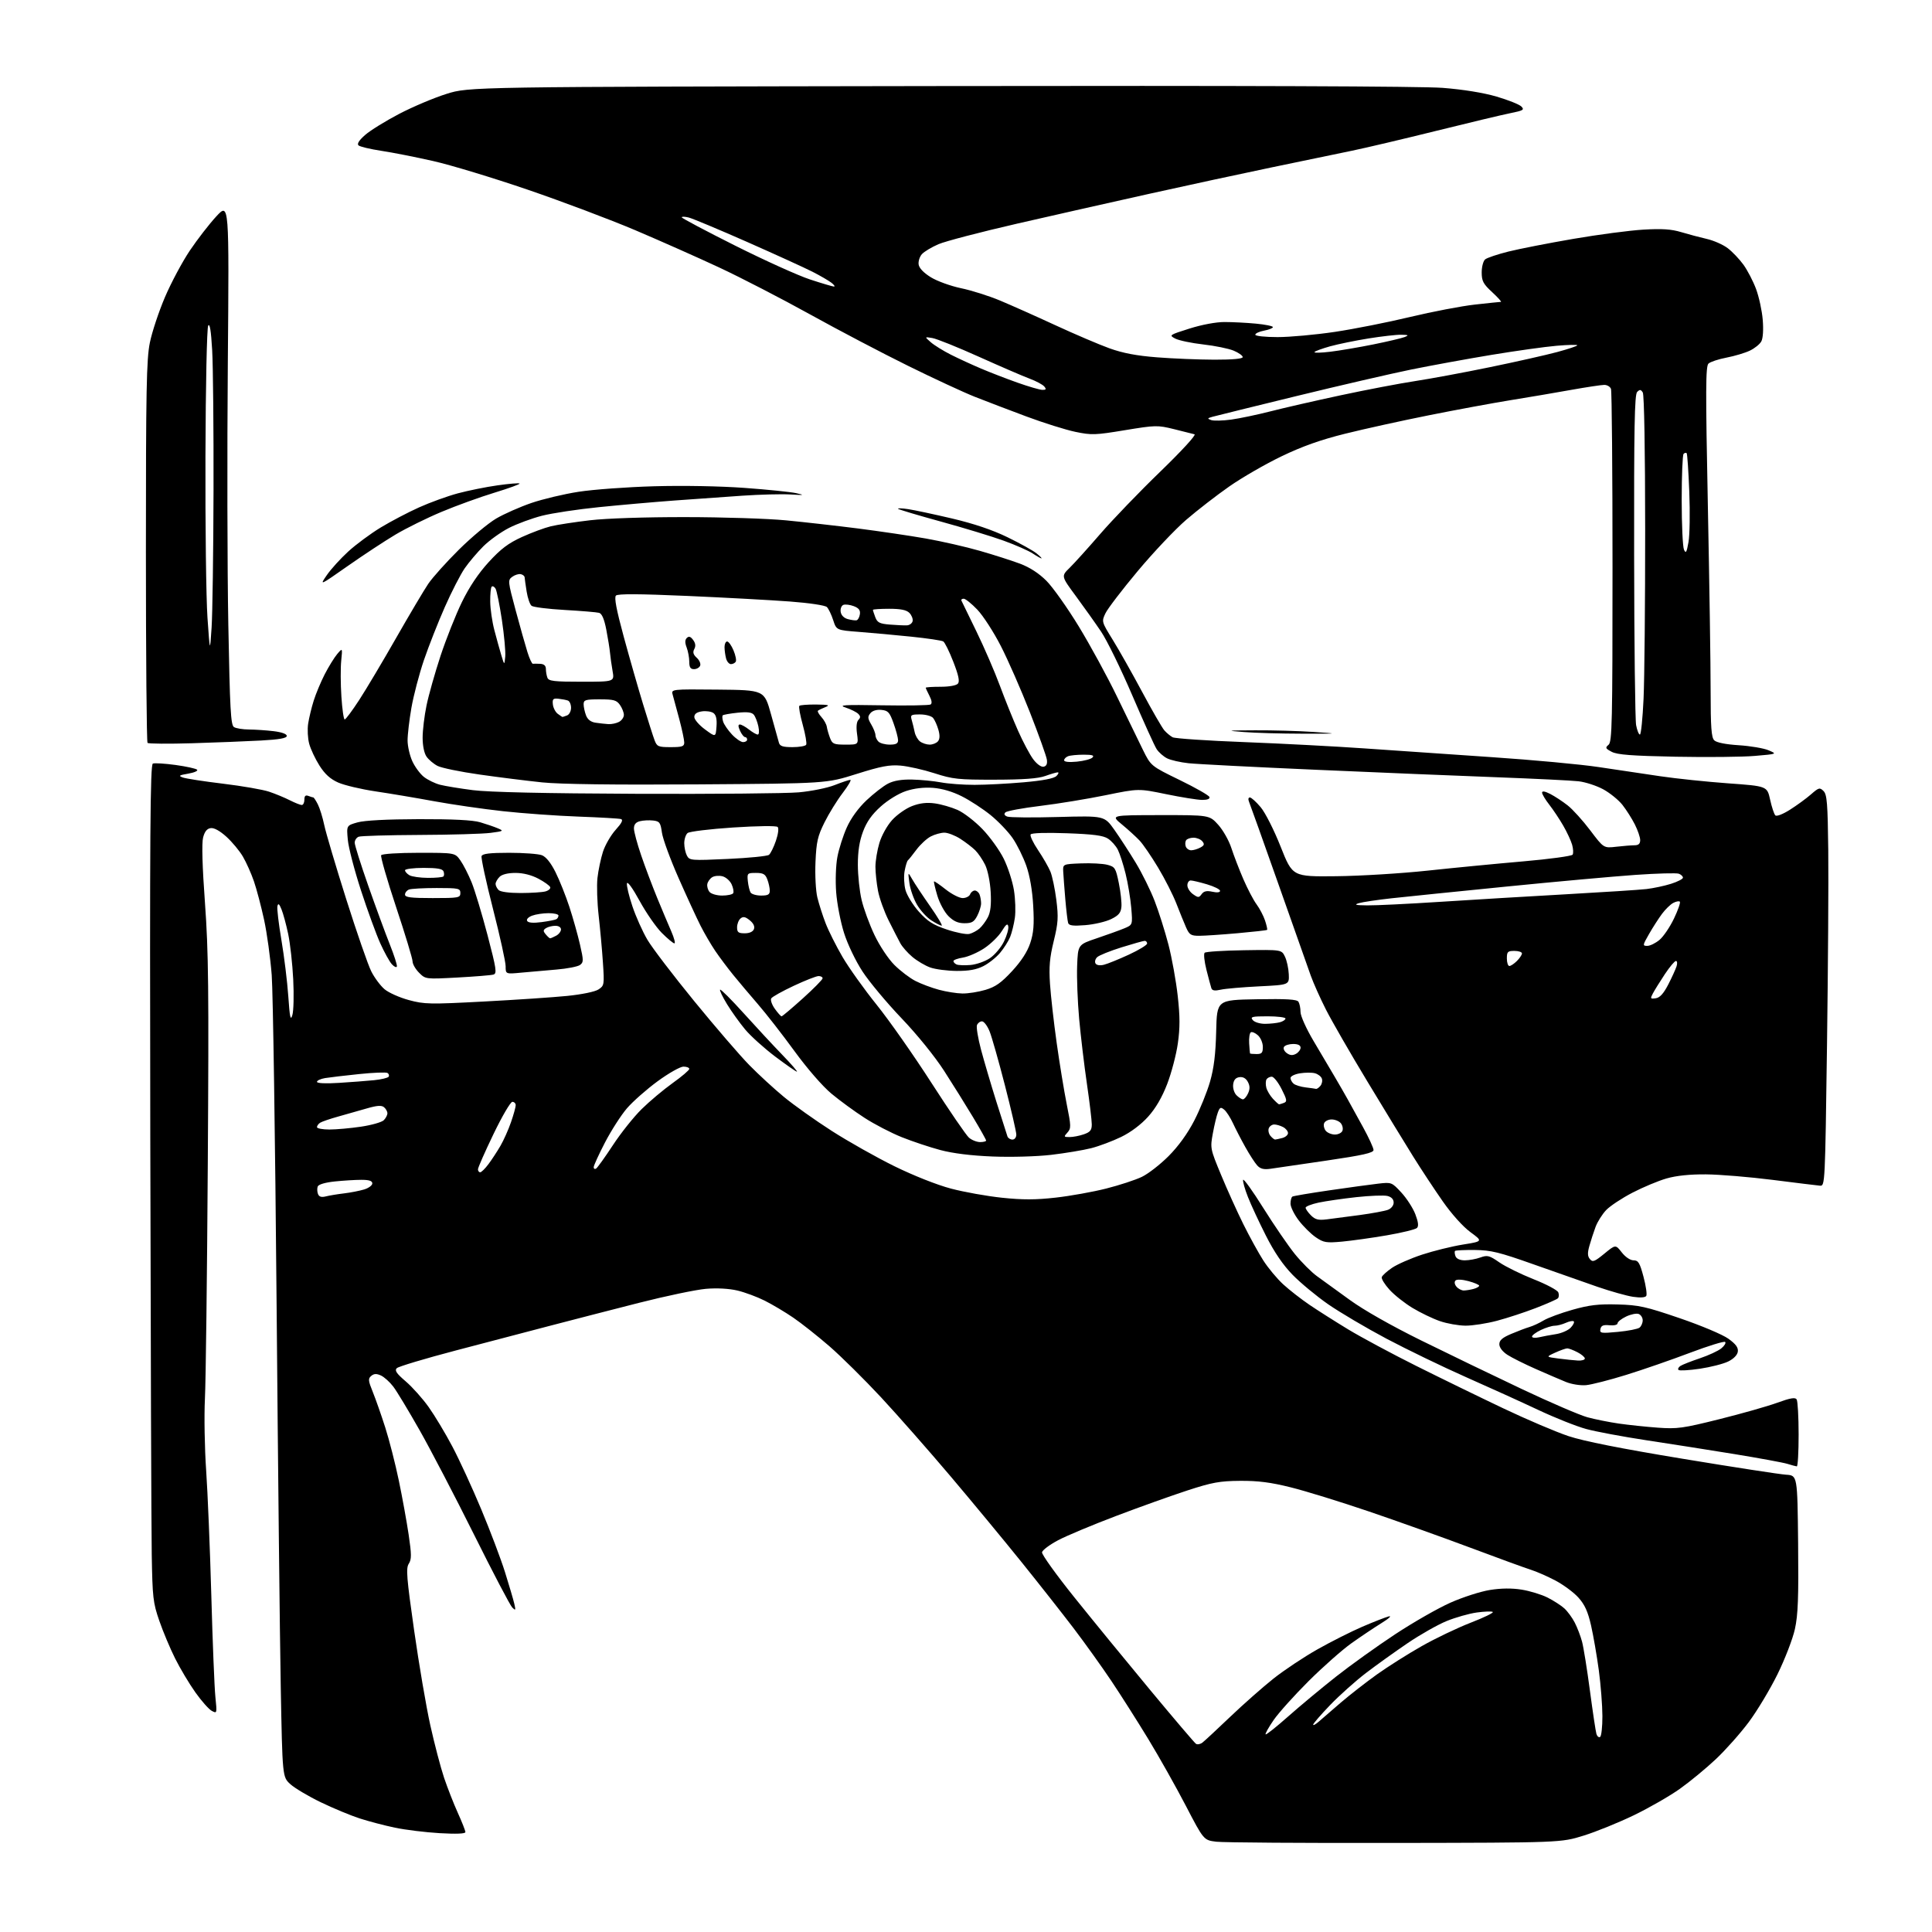 <?xml version="1.0" encoding="UTF-8" standalone="no"?>
<svg 
  version="1.1" 
  xmlns="http://www.w3.org/2000/svg" 
  xmlns:xlink="http://www.w3.org/1999/xlink" 
  xmlns:svg="http://www.w3.org/2000/svg"
  xmlns:rdf="http://www.w3.org/1999/02/22-rdf-syntax-ns#"
  xmlns:cc="http://creativecommons.org/ns#"
  xmlns:dc="http://purl.org/dc/elements/1.1/"
  viewBox="0 0 768 768"
  width="768"
  height="768"
>
<style>svg {background-color: white; }</style>"
<path stroke="none" fill="black" fill-rule="evenodd" d="M554.50,732.60C518.20,732.67 486.25,732.45 483.50,732.11C478.50,731.50 478.50,731.50 471.40,717.85C467.50,710.35 460.79,698.42 456.49,691.35C452.19,684.28 445.58,673.88 441.80,668.23C438.02,662.59 431.25,653.14 426.76,647.23C422.26,641.33 412.97,629.52 406.11,621.00C399.25,612.48 386.58,597.16 377.96,586.97C369.34,576.79 356.87,562.61 350.24,555.47C343.60,548.34 334.35,539.18 329.66,535.12C324.98,531.07 318.52,525.96 315.32,523.78C312.12,521.59 307.02,518.56 304.00,517.04C300.98,515.52 296.07,513.70 293.11,513.00C289.76,512.22 285.01,511.96 280.61,512.33C276.70,512.67 264.73,515.17 254.00,517.90C243.28,520.63 227.53,524.69 219.00,526.92C210.47,529.15 193.47,533.61 181.21,536.83C168.95,540.05 158.38,543.22 157.73,543.87C156.80,544.80 157.61,545.98 161.28,549.12C163.89,551.35 168.00,555.95 170.41,559.34C172.82,562.73 177.05,569.77 179.81,575.00C182.58,580.23 187.76,591.48 191.31,600.00C194.87,608.52 199.13,619.77 200.76,625.00C202.40,630.23 204.06,635.85 204.44,637.50C205.06,640.17 204.97,640.34 203.62,639.00C202.79,638.17 195.96,625.16 188.46,610.08C180.95,595.00 171.22,576.33 166.83,568.58C162.44,560.84 157.72,553.01 156.32,551.18C154.93,549.36 152.73,547.38 151.43,546.78C149.67,545.98 148.68,546.02 147.58,546.94C146.28,548.01 146.35,548.80 148.19,553.33C149.34,556.17 151.58,562.55 153.16,567.50C154.74,572.45 157.16,581.90 158.53,588.50C159.91,595.10 161.66,604.77 162.44,610.00C163.62,617.99 163.63,619.83 162.50,621.60C161.33,623.41 161.63,627.13 164.62,648.10C166.53,661.52 169.43,678.53 171.07,685.89C172.71,693.26 175.16,702.61 176.52,706.67C177.89,710.73 180.35,717.03 182.00,720.66C183.65,724.30 185.00,727.73 185.00,728.29C185.00,728.95 181.39,729.09 174.75,728.71C169.11,728.38 161.12,727.40 157.00,726.53C152.88,725.67 146.57,724.02 143.00,722.86C139.43,721.71 132.45,718.81 127.50,716.42C122.55,714.02 117.10,710.78 115.39,709.21C112.27,706.36 112.27,706.36 111.60,670.43C111.23,650.67 110.49,581.72 109.94,517.20C109.39,452.69 108.52,394.36 108.01,387.59C107.49,380.82 106.13,370.93 104.98,365.63C103.83,360.33 102.01,353.44 100.94,350.33C99.87,347.21 97.89,342.79 96.55,340.50C95.21,338.21 92.25,334.66 89.99,332.61C87.38,330.25 85.08,328.99 83.74,329.19C82.27,329.40 81.34,330.56 80.73,332.96C80.16,335.17 80.42,344.50 81.48,358.96C82.88,378.16 83.05,393.52 82.60,462.50C82.32,507.05 81.81,549.12 81.46,556.00C81.12,562.88 81.34,575.70 81.95,584.50C82.56,593.30 83.48,615.67 84.00,634.20C84.51,652.74 85.24,670.90 85.62,674.57C86.29,681.12 86.27,681.21 84.19,680.10C83.03,679.48 80.09,676.17 77.66,672.74C75.22,669.31 71.61,663.25 69.62,659.28C67.63,655.31 64.80,648.56 63.32,644.28C60.84,637.11 60.61,635.04 60.32,618.00C60.15,607.83 59.89,533.02 59.74,451.77C59.52,330.86 59.70,303.94 60.77,303.53C61.49,303.26 65.55,303.51 69.79,304.09C74.03,304.67 77.88,305.52 78.35,305.97C78.81,306.42 77.24,307.12 74.85,307.53C71.19,308.15 70.84,308.39 72.65,309.06C73.83,309.50 81.03,310.61 88.65,311.53C96.27,312.45 104.53,313.88 107.00,314.72C109.47,315.55 113.17,317.08 115.21,318.12C117.25,319.15 119.39,320.00 119.96,320.00C120.53,320.00 121.00,319.05 121.00,317.89C121.00,316.38 121.45,315.96 122.58,316.39C123.45,316.73 124.34,317.00 124.56,317.00C124.77,317.00 125.58,318.24 126.35,319.75C127.12,321.26 128.27,324.98 128.90,328.00C129.53,331.02 133.47,344.30 137.65,357.50C141.83,370.70 146.30,383.58 147.58,386.12C148.85,388.66 151.24,391.86 152.87,393.24C154.50,394.61 158.84,396.55 162.51,397.54C168.71,399.22 170.86,399.26 192.35,398.12C205.08,397.45 220.00,396.45 225.50,395.89C231.26,395.31 236.51,394.23 237.89,393.33C240.20,391.82 240.26,391.48 239.67,382.64C239.34,377.61 238.57,369.23 237.98,364.00C237.38,358.77 237.17,352.02 237.50,349.00C237.84,345.98 238.82,341.30 239.68,338.61C240.54,335.93 242.82,331.99 244.73,329.87C247.16,327.19 247.80,325.89 246.86,325.59C246.11,325.36 238.49,324.92 229.93,324.61C221.36,324.30 207.86,323.33 199.93,322.46C191.99,321.59 179.65,319.80 172.50,318.49C165.35,317.17 154.86,315.41 149.18,314.57C143.50,313.72 136.88,312.15 134.45,311.08C131.31,309.69 129.16,307.75 126.99,304.33C125.32,301.69 123.48,297.79 122.91,295.65C122.33,293.52 122.15,289.91 122.50,287.64C122.85,285.36 123.84,281.25 124.71,278.50C125.57,275.75 127.55,271.02 129.10,268.00C130.66,264.98 132.88,261.38 134.04,260.00C136.16,257.50 136.16,257.50 135.64,262.65C135.35,265.49 135.38,271.90 135.71,276.90C136.03,281.91 136.62,286.00 137.02,286.00C137.42,286.00 140.02,282.51 142.79,278.25C145.56,273.99 152.18,262.88 157.49,253.56C162.81,244.25 168.55,234.58 170.25,232.06C171.95,229.55 177.43,223.45 182.42,218.50C187.42,213.55 194.08,207.99 197.24,206.13C200.40,204.28 206.70,201.50 211.24,199.94C215.78,198.39 224.22,196.38 230.00,195.49C235.78,194.59 249.28,193.60 260.00,193.30C271.44,192.97 286.32,193.24 296.00,193.95C305.07,194.61 314.30,195.55 316.50,196.04C320.01,196.82 319.72,196.89 314.20,196.56C310.74,196.35 302.19,196.57 295.20,197.04C288.22,197.52 275.98,198.39 268.00,198.97C260.02,199.56 246.58,200.74 238.12,201.60C229.66,202.45 219.47,203.99 215.47,205.01C211.48,206.03 205.58,208.20 202.36,209.84C199.14,211.48 194.54,214.78 192.14,217.16C189.74,219.55 186.40,223.49 184.72,225.92C183.04,228.36 179.48,235.28 176.82,241.32C174.15,247.35 170.42,256.84 168.52,262.39C166.63,267.95 164.39,276.50 163.54,281.38C162.69,286.27 162.01,292.12 162.02,294.38C162.03,296.65 162.88,300.34 163.90,302.58C164.92,304.82 166.99,307.63 168.50,308.83C170.02,310.02 172.89,311.42 174.88,311.94C176.87,312.46 182.78,313.43 188.00,314.10C194.24,314.90 216.55,315.40 253.00,315.55C283.52,315.67 312.55,315.41 317.50,314.97C322.45,314.53 328.88,313.23 331.79,312.08C334.70,310.94 337.50,310.00 338.02,310.00C338.54,310.00 337.16,312.36 334.96,315.25C332.75,318.14 329.51,323.38 327.76,326.90C325.03,332.39 324.52,334.62 324.17,342.65C323.94,347.84 324.27,354.11 324.91,356.75C325.55,359.36 327.02,363.98 328.19,367.00C329.35,370.02 332.38,376.05 334.90,380.38C337.43,384.71 343.53,393.26 348.46,399.38C353.39,405.50 363.22,419.50 370.29,430.50C377.37,441.50 384.07,451.29 385.19,452.25C386.31,453.21 388.30,454.00 389.61,454.00C390.92,454.00 392.00,453.72 392.00,453.39C392.00,453.05 389.67,448.89 386.82,444.14C383.97,439.39 378.79,431.09 375.31,425.69C371.60,419.94 364.59,411.28 358.34,404.74C352.48,398.61 345.51,390.25 342.85,386.17C340.10,381.95 336.93,375.35 335.51,370.84C334.13,366.48 332.73,359.22 332.39,354.71C332.04,350.08 332.25,343.95 332.87,340.67C333.47,337.46 335.15,332.18 336.61,328.94C338.26,325.25 341.18,321.23 344.43,318.15C347.28,315.46 351.14,312.46 353.00,311.50C355.28,310.32 358.41,309.79 362.61,309.89C366.03,309.96 371.18,310.47 374.05,311.01C376.92,311.55 382.92,312.00 387.39,311.99C391.85,311.99 400.67,311.53 406.99,310.97C414.64,310.29 418.97,309.46 419.95,308.47C420.77,307.66 420.99,307.01 420.46,307.02C419.93,307.02 417.70,307.68 415.50,308.47C412.66,309.49 406.85,309.92 395.50,309.94C380.98,309.97 378.76,309.74 371.50,307.39C367.10,305.97 361.02,304.60 358.00,304.34C353.55,303.96 350.21,304.60 340.50,307.66C328.50,311.45 328.50,311.45 277.50,311.80C244.07,312.03 222.71,311.75 215.50,311.01C209.45,310.38 198.25,308.98 190.62,307.89C182.99,306.81 175.48,305.26 173.93,304.46C172.39,303.67 170.42,302.01 169.56,300.78C168.62,299.44 168.00,296.44 168.00,293.24C168.00,290.31 168.70,284.54 169.55,280.42C170.40,276.30 172.91,267.43 175.12,260.71C177.34,254.00 181.16,244.38 183.61,239.35C186.58,233.27 190.16,227.93 194.29,223.42C199.10,218.17 202.07,215.93 207.50,213.46C211.35,211.71 216.53,209.79 219.00,209.20C221.47,208.60 228.45,207.53 234.50,206.82C241.03,206.05 256.47,205.54 272.50,205.56C287.35,205.57 305.35,206.15 312.50,206.85C319.65,207.54 332.48,208.99 341.00,210.07C349.52,211.16 361.68,212.95 368.00,214.06C374.32,215.18 384.01,217.38 389.51,218.97C395.02,220.55 402.20,222.85 405.46,224.07C409.35,225.53 412.96,227.87 415.98,230.89C418.51,233.43 424.29,241.57 428.82,249.00C433.35,256.43 440.22,269.02 444.07,277.00C447.93,284.98 452.53,294.43 454.29,298.00C457.50,304.50 457.50,304.50 468.94,310.07C475.23,313.13 480.55,316.16 480.77,316.82C481.02,317.57 479.97,317.99 477.83,317.98C476.00,317.96 469.57,316.93 463.54,315.69C452.58,313.43 452.58,313.43 439.49,316.11C432.30,317.58 420.62,319.50 413.54,320.36C406.46,321.22 400.22,322.38 399.67,322.93C399.00,323.60 399.25,324.16 400.42,324.61C401.38,324.98 410.46,325.05 420.59,324.77C439.01,324.27 439.01,324.27 442.99,329.88C445.18,332.97 449.01,338.88 451.50,343.00C454.00,347.12 457.37,353.95 459.00,358.18C460.63,362.40 463.09,370.18 464.47,375.47C465.84,380.75 467.50,389.93 468.16,395.86C469.08,404.08 469.09,408.58 468.21,414.77C467.58,419.24 465.67,426.50 463.98,430.90C461.92,436.24 459.39,440.58 456.38,443.92C453.59,447.02 449.51,450.09 445.68,451.95C442.28,453.60 436.92,455.62 433.77,456.42C430.61,457.22 423.45,458.41 417.85,459.07C412.09,459.74 401.99,460.02 394.58,459.73C386.06,459.39 378.81,458.49 373.80,457.16C369.57,456.03 362.67,453.73 358.48,452.05C354.28,450.38 347.62,446.92 343.68,444.37C339.73,441.82 333.80,437.49 330.50,434.74C326.99,431.82 320.88,424.79 315.79,417.80C311.00,411.23 304.47,402.85 301.28,399.18C298.10,395.51 293.67,390.25 291.43,387.50C289.20,384.75 286.00,380.48 284.32,378.00C282.64,375.52 280.01,371.02 278.48,368.00C276.95,364.98 273.01,356.43 269.73,349.00C266.45,341.57 263.48,333.48 263.13,331.00C262.57,326.97 262.20,326.47 259.63,326.17C258.05,325.99 255.69,326.11 254.38,326.44C252.74,326.85 252.00,327.75 252.00,329.33C252.00,330.59 253.30,335.42 254.89,340.06C256.47,344.70 259.35,352.32 261.27,357.00C263.20,361.68 265.71,367.64 266.85,370.25C267.99,372.86 268.55,375.00 268.08,375.00C267.62,375.00 265.37,373.14 263.09,370.86C260.81,368.58 256.83,362.84 254.25,358.11C251.51,353.10 249.41,350.19 249.22,351.16C249.04,352.07 250.01,356.16 251.39,360.25C252.76,364.35 255.45,370.35 257.37,373.60C259.29,376.84 267.67,387.82 275.99,398.00C284.31,408.18 294.13,419.58 297.81,423.34C301.49,427.10 307.71,432.82 311.63,436.05C315.54,439.28 324.09,445.36 330.63,449.55C337.16,453.74 348.35,460.05 355.50,463.57C363.14,467.32 372.42,471.00 378.00,472.48C383.22,473.86 392.37,475.50 398.33,476.12C406.52,476.98 411.71,476.97 419.66,476.07C425.44,475.42 434.47,473.80 439.72,472.47C444.98,471.14 451.35,469.05 453.89,467.83C456.42,466.62 461.22,462.89 464.54,459.56C468.42,455.67 472.07,450.62 474.73,445.47C477.00,441.06 479.83,434.08 481.01,429.97C482.56,424.56 483.23,419.05 483.45,410.00C483.75,397.50 483.75,397.50 499.55,397.22C511.52,397.01 515.55,397.26 516.16,398.22C516.60,398.93 516.98,400.77 516.98,402.31C516.99,403.89 519.27,408.94 522.16,413.81C525.00,418.59 528.77,424.98 530.55,428.00C532.33,431.02 534.66,435.07 535.73,437.00C536.80,438.93 539.55,443.91 541.84,448.09C544.13,452.26 546.00,456.33 546.00,457.14C546.00,458.28 541.81,459.22 527.25,461.36C516.94,462.88 506.90,464.34 504.95,464.62C502.34,464.98 500.97,464.62 499.75,463.27C498.83,462.26 496.71,458.98 495.03,455.97C493.34,452.96 491.14,448.69 490.12,446.49C489.10,444.28 487.55,441.87 486.66,441.13C485.27,439.98 484.92,440.12 484.14,442.15C483.64,443.44 482.73,447.20 482.13,450.50C481.04,456.41 481.09,456.67 485.38,467.00C487.77,472.78 491.75,481.59 494.23,486.59C496.71,491.59 500.30,498.12 502.21,501.09C504.12,504.07 507.67,508.32 510.10,510.55C512.53,512.78 517.23,516.44 520.54,518.69C523.85,520.94 530.78,525.33 535.93,528.46C541.09,531.58 553.22,538.10 562.90,542.93C572.58,547.77 588.15,555.36 597.50,559.80C606.85,564.25 618.55,569.23 623.50,570.88C629.57,572.90 644.39,575.84 669.00,579.90C689.08,583.22 707.52,586.06 710.00,586.22C714.50,586.50 714.50,586.50 714.78,613.50C715.00,635.10 714.75,641.92 713.50,647.59C712.64,651.50 709.51,659.60 706.56,665.59C703.60,671.59 698.47,680.13 695.16,684.56C691.86,688.99 685.98,695.61 682.11,699.26C678.24,702.91 671.79,708.23 667.78,711.08C663.78,713.93 655.55,718.65 649.50,721.58C643.45,724.50 634.45,728.16 629.50,729.69C620.50,732.49 620.50,732.49 554.50,732.60zM477.97,692.72C478.81,692.08 483.77,687.48 489.00,682.48C494.23,677.49 501.98,670.64 506.23,667.27C510.48,663.90 518.36,658.66 523.73,655.63C529.10,652.60 537.10,648.57 541.50,646.67C545.90,644.77 550.62,642.93 552.00,642.56C553.41,642.19 552.18,643.34 549.17,645.20C546.24,647.02 540.84,650.64 537.17,653.25C533.50,655.87 525.87,662.62 520.21,668.25C514.55,673.89 508.28,680.86 506.29,683.75C504.30,686.64 502.86,689.20 503.10,689.44C503.35,689.68 507.36,686.49 512.02,682.36C516.68,678.23 525.23,671.12 531.00,666.56C536.77,662.00 547.39,654.40 554.58,649.66C561.78,644.91 571.68,639.25 576.59,637.08C581.49,634.90 588.55,632.63 592.26,632.04C596.76,631.32 600.98,631.28 604.91,631.91C608.15,632.43 612.76,633.84 615.15,635.04C617.54,636.24 620.56,638.19 621.85,639.36C623.14,640.54 625.00,643.08 625.99,645.01C626.98,646.93 628.29,650.34 628.89,652.59C629.49,654.83 630.90,663.60 632.02,672.08C633.15,680.56 634.31,688.29 634.60,689.26C634.90,690.24 635.56,690.77 636.07,690.46C636.58,690.14 636.99,686.42 636.98,682.19C636.97,677.96 636.33,669.77 635.56,664.00C634.78,658.23 633.39,650.19 632.47,646.14C631.20,640.59 629.96,637.85 627.41,635.03C625.56,632.98 621.44,629.94 618.27,628.27C615.10,626.60 610.70,624.68 608.50,623.99C606.30,623.30 595.50,619.37 584.50,615.24C573.50,611.12 555.35,604.63 544.17,600.83C532.99,597.03 519.04,592.72 513.17,591.26C505.15,589.25 500.14,588.61 493.00,588.66C484.85,588.72 481.87,589.26 472.00,592.48C465.68,594.54 452.90,599.11 443.61,602.64C434.32,606.16 423.97,610.49 420.61,612.27C417.25,614.05 414.38,616.20 414.22,617.05C414.06,617.90 419.87,626.00 427.14,635.05C434.40,644.10 448.01,660.73 457.37,672.00C466.73,683.27 474.85,692.81 475.41,693.19C475.97,693.57 477.12,693.36 477.97,692.72zM524.25,684.36C525.49,683.27 529.42,679.87 533.00,676.80C536.58,673.74 543.04,668.70 547.37,665.60C551.71,662.51 559.70,657.45 565.15,654.37C570.59,651.28 579.38,647.08 584.67,645.03C589.97,642.98 593.89,641.06 593.40,640.77C592.90,640.47 590.02,640.58 587.00,641.00C583.98,641.42 578.61,642.95 575.08,644.38C571.56,645.82 564.58,649.77 559.58,653.16C554.59,656.55 547.12,661.90 543.00,665.04C538.88,668.19 532.46,673.92 528.75,677.78C525.04,681.64 522.00,685.15 522.00,685.58C522.00,686.00 523.01,685.45 524.25,684.36zM714.25,582.91C713.84,582.87 712.15,582.41 710.50,581.90C708.85,581.39 699.40,579.65 689.50,578.03C679.60,576.42 663.85,573.94 654.50,572.53C645.15,571.11 634.35,569.10 630.50,568.04C626.65,566.99 618.10,563.59 611.50,560.48C604.90,557.37 591.95,551.49 582.71,547.41C573.48,543.32 559.28,536.45 551.15,532.15C543.03,527.84 532.59,521.67 527.94,518.45C523.30,515.22 516.95,509.96 513.82,506.75C509.99,502.82 506.55,497.77 503.23,491.21C500.52,485.87 497.29,478.93 496.06,475.79C494.82,472.66 493.97,469.60 494.16,469.01C494.36,468.42 497.98,473.46 502.20,480.22C506.43,486.97 512.06,495.19 514.71,498.48C517.37,501.76 521.34,505.73 523.52,507.30C525.71,508.86 531.55,513.09 536.50,516.70C542.02,520.73 553.04,526.98 565.00,532.88C575.73,538.17 593.73,546.86 605.00,552.19C616.27,557.52 627.98,562.55 631.00,563.38C634.02,564.20 639.65,565.33 643.50,565.89C647.35,566.44 654.33,567.18 659.00,567.52C666.73,568.08 668.94,567.78 683.50,564.14C692.30,561.95 702.64,559.01 706.47,557.62C711.69,555.72 713.63,555.39 714.20,556.29C714.62,556.96 714.98,563.24 714.98,570.25C714.99,577.26 714.66,582.96 714.25,582.91zM630.50,550.62C628.27,550.82 624.73,550.27 622.50,549.36C620.30,548.46 614.90,546.15 610.50,544.20C606.10,542.26 601.04,539.74 599.26,538.59C597.29,537.32 596.02,535.67 596.01,534.37C596.00,532.78 597.19,531.74 600.75,530.24C603.36,529.13 606.62,527.90 608.00,527.50C609.38,527.10 611.90,525.93 613.60,524.90C615.31,523.87 620.48,521.95 625.10,520.65C631.78,518.76 635.45,518.33 643.00,518.54C651.46,518.77 654.17,519.37 667.76,524.02C676.30,526.94 684.81,530.53 687.07,532.17C690.04,534.31 691.04,535.69 690.81,537.30C690.62,538.65 689.15,540.16 686.98,541.22C685.05,542.17 679.97,543.46 675.69,544.10C671.42,544.73 667.61,544.95 667.24,544.57C666.86,544.20 667.22,543.47 668.03,542.96C668.84,542.45 672.30,541.09 675.73,539.94C679.16,538.79 682.99,537.02 684.23,536.01C685.48,535.00 686.18,533.85 685.78,533.45C685.39,533.06 679.09,535.00 671.78,537.76C664.48,540.53 653.10,544.47 646.50,546.52C639.90,548.57 632.70,550.41 630.50,550.62zM627.25,540.84C628.76,540.93 630.00,540.56 630.00,540.03C630.00,539.49 628.67,538.36 627.05,537.53C625.43,536.69 623.61,536.00 623.02,536.00C622.42,536.00 620.26,536.76 618.22,537.69C614.50,539.39 614.50,539.39 619.50,540.04C622.25,540.39 625.74,540.76 627.25,540.84zM611.75,531.60C613.26,531.25 616.30,530.68 618.50,530.34C620.70,530.00 623.33,528.86 624.35,527.80C625.37,526.74 625.93,525.60 625.60,525.27C625.28,524.94 623.86,525.20 622.46,525.84C621.05,526.48 619.04,527.00 617.99,527.00C616.93,527.00 614.48,527.76 612.53,528.69C610.59,529.61 609.00,530.79 609.00,531.30C609.00,531.81 610.24,531.95 611.75,531.60zM643.16,529.44C647.20,529.06 651.06,528.30 651.75,527.75C652.44,527.20 653.00,525.90 653.00,524.85C653.00,523.80 652.28,522.66 651.41,522.33C650.53,521.99 648.28,522.45 646.41,523.34C644.53,524.24 643.00,525.45 643.00,526.05C643.00,526.66 641.61,526.99 639.78,526.81C637.32,526.57 636.47,526.93 636.19,528.32C635.86,529.99 636.40,530.08 643.16,529.44zM582.56,526.97C579.78,526.95 575.19,526.14 572.37,525.16C569.55,524.19 564.67,521.84 561.52,519.94C558.38,518.05 554.25,514.78 552.35,512.68C550.44,510.58 549.06,508.33 549.27,507.68C549.48,507.03 551.33,505.36 553.37,503.97C555.41,502.58 560.78,500.23 565.29,498.74C569.81,497.25 577.10,495.45 581.50,494.74C589.50,493.45 589.50,493.45 584.50,489.78C581.54,487.61 577.05,482.61 573.50,477.53C570.20,472.81 564.91,464.79 561.75,459.72C558.58,454.65 550.42,441.27 543.61,430.00C536.80,418.73 529.37,405.83 527.09,401.34C524.81,396.85 522.10,390.77 521.05,387.84C520.01,384.90 514.23,368.55 508.21,351.50C502.19,334.45 496.93,319.71 496.52,318.75C496.09,317.73 496.22,317.00 496.84,317.00C497.41,317.00 499.35,318.74 501.14,320.88C502.96,323.04 506.48,330.00 509.10,336.63C513.81,348.50 513.81,348.50 531.16,348.31C540.69,348.21 557.05,347.21 567.50,346.09C577.95,344.97 595.05,343.31 605.50,342.41C615.95,341.50 624.79,340.30 625.14,339.74C625.49,339.19 625.40,337.40 624.94,335.78C624.47,334.16 622.88,330.73 621.39,328.17C619.91,325.60 617.41,321.86 615.85,319.86C614.28,317.85 613.00,315.70 613.00,315.08C613.00,314.35 614.14,314.53 616.25,315.61C618.04,316.53 621.15,318.57 623.16,320.15C625.18,321.73 629.23,326.21 632.16,330.10C637.50,337.17 637.50,337.17 642.50,336.59C645.25,336.28 648.51,336.01 649.75,336.01C651.35,336.00 652.00,335.41 652.00,333.96C652.00,332.84 651.04,330.03 649.87,327.71C648.69,325.39 646.48,321.90 644.94,319.95C643.40,318.00 639.97,315.21 637.31,313.76C634.65,312.32 630.23,310.88 627.49,310.57C624.74,310.25 610.12,309.54 595.00,308.97C579.88,308.41 547.48,307.07 523.00,305.99C498.52,304.92 475.80,303.75 472.50,303.40C469.20,303.05 465.33,302.17 463.90,301.43C462.47,300.70 460.62,299.07 459.79,297.80C458.96,296.54 454.59,286.90 450.08,276.38C445.57,265.86 440.00,254.47 437.69,251.06C435.39,247.65 430.87,241.30 427.66,236.94C421.82,229.03 421.82,229.03 425.16,225.76C427.00,223.97 432.50,217.87 437.39,212.22C442.28,206.57 453.00,195.43 461.23,187.48C469.77,179.21 475.61,172.85 474.84,172.64C474.10,172.44 470.43,171.52 466.67,170.59C460.12,168.98 459.35,169.00 447.14,171.01C435.39,172.96 433.90,173.01 427.45,171.66C423.61,170.86 414.85,168.11 407.99,165.55C401.12,162.99 391.90,159.47 387.50,157.73C383.10,155.99 371.16,150.45 360.96,145.42C350.77,140.40 333.22,131.19 321.96,124.95C310.71,118.72 294.52,110.36 286.00,106.38C277.48,102.40 262.40,95.71 252.50,91.50C242.60,87.30 223.33,80.04 209.67,75.37C196.01,70.70 179.14,65.58 172.17,64.01C165.20,62.43 155.90,60.60 151.50,59.94C147.10,59.27 143.05,58.30 142.50,57.78C141.85,57.16 142.78,55.71 145.19,53.61C147.22,51.84 153.30,48.08 158.69,45.26C164.09,42.44 172.55,38.87 177.50,37.32C186.50,34.50 186.50,34.50 373.50,34.21C493.35,34.02 565.17,34.28 573.50,34.93C581.62,35.56 589.65,36.86 594.89,38.39C599.50,39.74 603.94,41.51 604.76,42.33C606.06,43.64 605.55,43.95 600.37,44.99C597.14,45.64 583.92,48.79 571.00,52.00C558.08,55.21 543.00,58.76 537.50,59.90C532.00,61.03 517.60,64.02 505.50,66.54C493.40,69.06 471.57,73.77 457.00,77.01C442.43,80.24 418.68,85.61 404.24,88.92C389.80,92.24 375.77,95.90 373.06,97.07C370.36,98.23 367.40,100.01 366.49,101.01C365.58,102.01 364.99,103.87 365.17,105.13C365.38,106.58 367.16,108.45 370.03,110.22C372.52,111.76 377.92,113.71 382.03,114.57C386.14,115.42 393.10,117.62 397.50,119.46C401.90,121.30 411.80,125.71 419.50,129.27C427.20,132.83 436.88,136.96 441.00,138.45C446.36,140.38 451.78,141.41 460.00,142.05C466.32,142.55 476.56,142.96 482.75,142.98C489.96,142.99 494.00,142.62 494.00,141.95C494.00,141.37 492.38,140.22 490.40,139.39C488.41,138.56 482.97,137.45 478.29,136.92C473.62,136.39 468.62,135.34 467.18,134.59C464.63,133.25 464.75,133.17 472.84,130.61C477.75,129.06 483.42,128.00 486.80,128.01C489.94,128.01 495.54,128.30 499.25,128.65C502.96,129.00 506.00,129.62 506.00,130.03C506.00,130.44 504.43,131.07 502.50,131.43C500.57,131.80 499.00,132.52 499.00,133.05C499.00,133.58 502.90,134.00 507.86,134.00C512.73,134.00 522.97,133.07 530.61,131.93C538.25,130.79 551.72,128.12 560.54,126.00C569.37,123.89 580.94,121.67 586.25,121.08C591.57,120.49 596.24,120.00 596.63,120.00C597.02,120.00 595.46,118.27 593.17,116.15C589.60,112.86 589.00,111.72 589.00,108.28C589.00,106.06 589.62,103.73 590.37,103.11C591.13,102.48 595.29,101.08 599.62,100.00C603.95,98.92 615.60,96.64 625.50,94.94C635.40,93.24 647.91,91.59 653.29,91.28C660.66,90.85 664.38,91.09 668.29,92.27C671.16,93.13 675.74,94.35 678.48,94.98C681.22,95.60 684.97,97.26 686.80,98.66C688.64,100.06 691.44,103.01 693.04,105.21C694.63,107.41 696.89,111.75 698.05,114.85C699.21,117.96 700.41,123.46 700.71,127.07C701.04,131.01 700.82,134.46 700.16,135.69C699.56,136.82 697.50,138.48 695.58,139.39C693.67,140.30 689.49,141.55 686.30,142.16C683.11,142.77 679.89,143.84 679.15,144.53C678.01,145.58 677.97,154.81 678.90,201.14C679.51,231.59 680.01,264.68 680.00,274.68C680.00,289.09 680.30,293.15 681.43,294.28C682.33,295.18 685.92,295.90 691.18,296.24C695.75,296.53 701.08,297.43 703.00,298.24C706.50,299.72 706.50,299.72 697.66,300.48C692.80,300.91 678.62,301.05 666.16,300.81C648.62,300.46 642.86,300.02 640.68,298.86C638.17,297.54 638.03,297.22 639.43,296.06C640.83,294.90 641.00,287.28 641.00,225.46C641.00,187.35 640.73,155.45 640.39,154.58C640.06,153.71 638.86,153.00 637.74,153.00C636.61,153.00 630.69,153.89 624.59,154.98C618.49,156.08 607.65,157.92 600.50,159.07C593.35,160.23 578.73,162.93 568.00,165.08C557.27,167.22 542.31,170.52 534.75,172.40C524.94,174.84 517.68,177.42 509.43,181.39C503.06,184.45 493.73,189.83 488.68,193.36C483.63,196.88 475.90,202.87 471.50,206.66C467.10,210.46 458.44,219.62 452.25,227.03C446.06,234.43 440.29,241.98 439.43,243.80C437.87,247.07 437.90,247.17 442.31,254.30C444.76,258.26 450.02,267.57 454.00,275.00C457.97,282.43 461.96,289.33 462.85,290.34C463.75,291.36 465.23,292.59 466.15,293.08C467.07,293.57 479.90,294.44 494.66,295.00C509.42,295.57 530.95,296.70 542.50,297.51C554.05,298.33 576.77,299.88 593.00,300.98C609.23,302.07 628.35,303.84 635.50,304.92C642.65,305.99 653.67,307.63 660.00,308.57C666.33,309.51 678.47,310.77 686.98,311.39C702.46,312.50 702.46,312.50 703.65,317.87C704.30,320.82 705.23,323.63 705.72,324.12C706.23,324.63 708.69,323.68 711.55,321.87C714.27,320.15 718.02,317.41 719.88,315.79C722.99,313.06 723.39,312.96 724.88,314.45C726.26,315.82 726.54,319.34 726.76,337.78C726.91,349.73 726.68,384.70 726.26,415.50C725.51,470.66 725.47,471.50 723.50,471.33C722.40,471.24 713.94,470.20 704.71,469.03C695.47,467.86 683.51,466.87 678.13,466.83C671.68,466.78 666.32,467.34 662.42,468.47C659.16,469.41 653.08,471.95 648.91,474.12C644.74,476.28 640.04,479.39 638.49,481.01C636.93,482.64 635.02,485.67 634.25,487.74C633.49,489.81 632.38,493.19 631.81,495.25C631.01,498.08 631.06,499.37 632.01,500.51C633.10,501.83 633.84,501.55 637.74,498.36C642.21,494.69 642.21,494.69 644.68,497.85C646.12,499.70 648.06,501.00 649.36,501.00C651.25,501.00 651.84,501.98 653.32,507.54C654.28,511.14 654.77,514.56 654.42,515.14C654.01,515.80 652.05,515.93 649.16,515.50C646.63,515.12 640.27,513.33 635.03,511.53C629.79,509.72 618.35,505.70 609.61,502.60C595.98,497.77 592.66,496.95 586.29,496.89C582.20,496.85 578.65,497.02 578.40,497.26C578.16,497.51 578.24,498.45 578.58,499.36C578.98,500.39 580.36,501.00 582.29,501.00C583.98,501.00 586.76,500.49 588.47,499.87C591.27,498.86 592.04,499.06 596.04,501.83C598.49,503.52 604.63,506.53 609.67,508.53C614.72,510.52 619.12,512.86 619.45,513.74C619.79,514.62 619.71,515.68 619.28,516.10C618.85,516.53 614.90,518.27 610.50,519.97C606.10,521.67 599.15,523.95 595.06,525.03C590.97,526.11 585.35,526.99 582.56,526.97zM581.87,512.99C582.77,512.98 584.51,512.70 585.75,512.37C586.99,512.04 588.00,511.46 588.00,511.09C588.00,510.72 586.09,509.90 583.75,509.27C581.25,508.60 579.13,508.50 578.59,509.02C578.05,509.56 578.20,510.54 578.96,511.46C579.67,512.31 580.98,512.99 581.87,512.99zM533.50,493.56C527.20,494.13 526.15,493.96 523.04,491.83C521.14,490.54 518.10,487.53 516.29,485.16C514.48,482.79 513.00,479.78 513.00,478.48C513.00,477.18 513.34,475.91 513.75,475.66C514.16,475.41 520.80,474.29 528.50,473.17C536.20,472.05 544.91,470.85 547.86,470.52C553.16,469.91 553.26,469.95 557.08,474.08C559.20,476.38 561.69,480.25 562.62,482.68C563.79,485.74 563.99,487.41 563.27,488.13C562.69,488.71 557.34,490.02 551.36,491.05C545.39,492.08 537.35,493.20 533.50,493.56zM527.37,484.72C529.64,484.45 535.55,483.67 540.50,483.00C545.45,482.33 550.51,481.39 551.75,480.91C553.04,480.41 554.00,479.19 554.00,478.04C554.00,476.75 553.13,475.82 551.55,475.42C550.20,475.08 544.63,475.29 539.19,475.88C533.74,476.48 526.97,477.46 524.14,478.06C521.31,478.67 519.00,479.58 519.00,480.08C519.00,480.59 519.95,481.95 521.12,483.12C522.81,484.81 524.06,485.13 527.37,484.72zM129.51,475.59C130.88,475.24 134.14,474.70 136.75,474.39C139.36,474.08 142.96,473.37 144.75,472.83C146.54,472.29 148.00,471.20 148.00,470.42C148.00,469.41 146.74,469.00 143.65,469.00C141.25,469.00 136.49,469.29 133.06,469.65C129.25,470.05 126.62,470.83 126.30,471.65C126.02,472.39 126.06,473.72 126.40,474.61C126.84,475.75 127.74,476.03 129.51,475.59zM190.88,466.00C191.37,466.00 192.85,464.54 194.18,462.75C195.52,460.96 197.65,457.70 198.93,455.50C200.21,453.30 202.10,449.07 203.13,446.09C204.16,443.12 205.00,440.08 205.00,439.34C205.00,438.60 204.40,438.00 203.67,438.00C202.93,438.00 199.56,443.77 196.17,450.81C192.77,457.86 190.00,464.16 190.00,464.81C190.00,465.47 190.40,466.00 190.88,466.00zM236.96,464.53C237.49,464.20 240.49,460.01 243.64,455.22C246.78,450.42 251.93,443.97 255.08,440.87C258.23,437.77 263.78,433.12 267.40,430.53C271.03,427.94 274.00,425.41 274.00,424.91C274.00,424.41 272.95,424.00 271.68,424.00C270.40,424.00 265.78,426.62 261.41,429.82C257.04,433.02 251.56,437.86 249.22,440.57C246.89,443.28 242.96,449.40 240.49,454.16C238.02,458.92 236.00,463.34 236.00,463.97C236.00,464.60 236.43,464.85 236.96,464.53zM402.47,453.00C403.33,453.00 404.00,452.13 404.00,451.02C404.00,449.93 401.97,441.15 399.49,431.51C397.01,421.87 394.26,412.19 393.38,409.99C392.50,407.80 391.14,406.00 390.36,406.00C389.58,406.00 388.68,406.68 388.36,407.50C388.04,408.33 388.77,412.72 389.97,417.25C391.18,421.79 393.93,431.12 396.09,438.00C398.26,444.88 400.23,451.06 400.48,451.75C400.73,452.44 401.63,453.00 402.47,453.00zM506.87,452.99C507.22,452.98 508.51,452.70 509.75,452.37C510.99,452.04 512.00,451.16 512.00,450.42C512.00,449.68 511.13,448.60 510.07,448.04C509.00,447.47 507.41,447.00 506.53,447.00C505.66,447.00 504.68,447.68 504.36,448.51C504.04,449.34 504.33,450.69 505.01,451.51C505.69,452.33 506.53,452.99 506.87,452.99zM425.20,452.00C426.57,452.00 429.12,451.51 430.85,450.90C433.39,450.02 434.00,449.25 434.00,446.96C434.00,445.39 433.13,438.12 432.06,430.80C430.99,423.49 429.61,411.88 428.98,405.00C428.36,398.12 428.00,388.68 428.18,384.00C428.50,375.50 428.50,375.50 436.00,372.98C440.12,371.59 445.02,369.82 446.88,369.05C450.26,367.65 450.26,367.65 449.69,360.89C449.38,357.18 448.37,351.07 447.44,347.32C446.51,343.57 445.12,339.27 444.35,337.76C443.59,336.25 441.83,334.28 440.44,333.37C438.53,332.12 434.62,331.61 424.11,331.23C415.73,330.93 410.05,331.11 409.69,331.70C409.36,332.23 410.69,335.03 412.64,337.93C414.59,340.82 416.79,344.65 417.54,346.44C418.29,348.23 419.35,353.31 419.91,357.72C420.78,364.67 420.64,366.87 418.87,374.12C417.26,380.68 416.94,384.37 417.39,391.11C417.70,395.84 418.90,406.42 420.05,414.61C421.20,422.80 423.00,433.75 424.04,438.95C425.80,447.69 425.82,448.54 424.32,450.20C422.79,451.89 422.85,452.00 425.20,452.00zM530.65,451.00C531.98,451.00 533.32,450.32 533.64,449.49C533.96,448.66 533.67,447.31 532.99,446.49C532.31,445.67 530.67,445.00 529.35,445.00C528.02,445.00 526.68,445.68 526.36,446.51C526.04,447.34 526.33,448.69 527.01,449.51C527.69,450.33 529.33,451.00 530.65,451.00zM130.96,449.00C133.69,449.00 139.34,448.49 143.52,447.87C147.70,447.25 151.77,446.09 152.56,445.30C153.35,444.51 154.00,443.27 154.00,442.55C154.00,441.83 153.40,440.75 152.66,440.14C151.68,439.32 149.92,439.43 145.91,440.59C142.94,441.45 137.80,442.91 134.50,443.83C131.20,444.75 127.94,445.86 127.25,446.31C126.56,446.75 126.00,447.54 126.00,448.06C126.00,448.58 128.23,449.00 130.96,449.00zM508.46,439.00C508.67,439.00 509.53,438.73 510.39,438.41C511.72,437.89 511.59,437.13 509.45,432.91C508.08,430.21 506.33,428.00 505.54,428.00C504.76,428.00 503.82,428.48 503.46,429.06C503.11,429.64 503.06,431.11 503.37,432.33C503.67,433.54 504.86,435.54 506.00,436.77C507.14,438.00 508.25,439.00 508.46,439.00zM494.09,437.00C494.62,437.00 495.53,435.93 496.12,434.63C496.91,432.89 496.89,431.66 496.04,430.07C495.27,428.63 494.11,427.99 492.68,428.19C491.17,428.40 490.41,429.31 490.20,431.12C490.03,432.58 490.62,434.47 491.52,435.37C492.41,436.27 493.57,437.00 494.09,437.00zM523.13,432.84C523.47,432.93 524.27,432.38 524.89,431.63C525.52,430.87 525.77,429.57 525.45,428.73C525.13,427.88 523.88,426.94 522.68,426.63C521.48,426.31 518.81,426.33 516.75,426.66C514.69,426.99 513.00,427.82 513.00,428.51C513.00,429.19 513.56,430.22 514.25,430.80C514.94,431.37 517.08,432.03 519.00,432.26C520.93,432.49 522.78,432.75 523.13,432.84zM134.75,430.46C139.56,430.16 145.86,429.68 148.73,429.39C151.61,429.10 154.21,428.47 154.50,428.00C154.79,427.53 154.58,426.86 154.03,426.52C153.48,426.18 148.41,426.37 142.76,426.96C137.12,427.54 131.04,428.26 129.25,428.55C127.46,428.85 126.00,429.52 126.00,430.05C126.00,430.63 129.44,430.80 134.75,430.46zM316.78,426.00C316.42,426.00 312.53,423.29 308.14,419.99C303.76,416.68 298.39,411.84 296.22,409.24C294.04,406.63 290.80,402.11 289.02,399.20C287.23,396.28 285.99,393.68 286.25,393.41C286.52,393.15 290.71,397.33 295.56,402.71C300.42,408.10 307.33,415.54 310.92,419.25C314.51,422.96 317.15,426.00 316.78,426.00zM515.14,418.93C516.16,418.38 517.00,417.27 517.00,416.46C517.00,415.51 515.98,415.00 514.06,415.00C512.44,415.00 510.80,415.52 510.41,416.15C510.01,416.79 510.50,417.89 511.49,418.61C512.75,419.54 513.82,419.63 515.14,418.93zM499.50,419.00C501.58,419.00 502.00,418.52 502.00,416.15C502.00,414.59 501.13,412.52 500.06,411.56C499.00,410.59 497.72,410.06 497.22,410.36C496.73,410.67 496.43,412.63 496.56,414.71C496.69,416.79 496.84,418.61 496.90,418.75C496.95,418.89 498.12,419.00 499.50,419.00zM502.87,406.99C504.87,406.98 507.51,406.70 508.75,406.37C509.99,406.04 511.00,405.37 511.00,404.88C511.00,404.40 507.79,404.00 503.88,404.00C497.66,404.00 496.91,404.19 498.00,405.50C498.69,406.34 500.85,406.99 502.87,406.99zM116.22,403.50C116.72,401.85 116.87,395.46 116.56,389.31C116.25,383.16 115.35,375.05 114.56,371.29C113.77,367.53 112.57,363.11 111.90,361.48C111.00,359.26 110.58,358.93 110.28,360.20C110.05,361.14 110.77,367.21 111.87,373.70C112.97,380.19 114.20,390.23 114.60,396.00C115.19,404.51 115.49,405.93 116.22,403.50zM310.69,404.00C310.99,404.00 314.78,400.80 319.12,396.89C323.45,392.99 327.00,389.39 327.00,388.89C327.00,388.40 326.28,388.00 325.40,388.00C324.52,388.00 320.08,389.74 315.54,391.87C311.00,394.00 306.96,396.25 306.58,396.88C306.19,397.50 306.83,399.36 308.00,401.01C309.18,402.65 310.38,404.00 310.69,404.00zM658.17,396.83C659.81,396.60 661.28,394.99 663.15,391.37C664.60,388.55 666.09,385.28 666.46,384.12C666.83,382.95 666.72,382.00 666.21,382.00C665.70,382.00 663.72,384.36 661.80,387.25C659.89,390.14 657.77,393.55 657.08,394.83C655.94,396.98 656.02,397.13 658.17,396.83zM382.57,394.93C384.81,394.97 388.92,394.32 391.72,393.49C395.71,392.31 397.99,390.70 402.31,386.04C405.96,382.09 408.39,378.35 409.53,374.91C410.88,370.85 411.14,367.62 410.72,360.11C410.38,354.00 409.39,348.21 407.99,344.20C406.78,340.74 404.33,335.79 402.56,333.20C400.79,330.62 396.83,326.48 393.77,324.00C390.71,321.52 385.57,318.17 382.35,316.55C378.61,314.66 374.47,313.45 370.85,313.18C367.21,312.92 363.39,313.37 360.13,314.46C357.20,315.43 352.96,318.03 350.09,320.61C346.56,323.78 344.51,326.69 343.06,330.58C341.63,334.40 341.00,338.42 341.01,343.79C341.02,348.03 341.69,354.32 342.51,357.76C343.32,361.20 345.61,367.45 347.60,371.64C349.65,375.96 353.09,381.14 355.52,383.57C357.88,385.93 361.65,388.80 363.91,389.95C366.16,391.10 370.36,392.68 373.25,393.45C376.14,394.23 380.33,394.90 382.57,394.93zM485.25,393.42C482.91,393.95 481.87,393.79 481.54,392.83C481.29,392.10 480.41,388.81 479.58,385.52C478.75,382.23 478.42,379.18 478.86,378.74C479.29,378.31 486.35,377.85 494.55,377.73C509.44,377.50 509.44,377.50 510.78,380.27C511.52,381.79 512.21,384.94 512.31,387.27C512.50,391.50 512.50,391.50 500.50,392.09C493.90,392.42 487.04,393.01 485.25,393.42zM181.84,388.58C169.17,389.26 169.17,389.26 166.59,386.68C165.16,385.25 164.00,383.22 164.00,382.16C164.00,381.10 161.06,371.39 157.46,360.58C153.87,349.77 151.20,340.49 151.52,339.96C151.86,339.42 158.35,339.00 166.49,339.00C180.86,339.00 180.86,339.00 183.00,342.01C184.18,343.66 186.19,347.60 187.48,350.76C188.76,353.92 191.60,363.35 193.80,371.72C197.33,385.21 197.60,386.99 196.14,387.41C195.24,387.68 188.80,388.20 181.84,388.58zM207.25,386.64C201.00,387.23 201.00,387.23 201.00,384.10C201.00,382.38 198.74,372.11 195.97,361.29C193.20,350.46 191.16,341.01 191.44,340.30C191.80,339.35 194.74,339.00 202.40,339.00C208.16,339.00 214.01,339.43 215.40,339.96C217.05,340.59 218.95,342.95 220.83,346.71C222.42,349.90 224.90,356.10 226.34,360.50C227.78,364.90 229.67,371.63 230.55,375.46C232.01,381.85 232.01,382.52 230.54,383.60C229.65,384.24 225.46,385.06 221.22,385.41C216.97,385.77 210.69,386.32 207.25,386.64zM380.29,385.96C376.56,385.93 371.83,385.32 369.79,384.59C367.74,383.86 364.54,381.96 362.67,380.38C360.79,378.80 358.64,376.35 357.88,374.94C357.12,373.54 355.05,369.49 353.27,365.94C351.49,362.39 349.58,357.07 349.02,354.11C348.46,351.15 348.00,346.85 348.00,344.55C348.00,342.24 348.70,338.00 349.56,335.12C350.44,332.15 352.63,328.20 354.62,326.00C356.55,323.86 360.12,321.35 362.56,320.42C365.65,319.24 368.39,318.92 371.59,319.36C374.12,319.70 378.19,320.88 380.65,321.96C383.10,323.05 387.57,326.49 390.56,329.61C393.56,332.73 397.37,338.03 399.02,341.39C400.68,344.76 402.49,350.37 403.06,353.88C403.62,357.39 403.79,362.33 403.42,364.88C403.05,367.42 402.20,370.85 401.53,372.50C400.85,374.15 399.05,376.98 397.53,378.79C396.00,380.61 393.02,382.97 390.91,384.04C388.18,385.44 385.12,385.99 380.29,385.96zM157.77,384.20C157.59,384.73 156.69,384.31 155.75,383.28C154.82,382.25 152.75,378.50 151.15,374.95C149.55,371.40 146.11,361.98 143.51,354.00C140.91,346.02 138.54,336.95 138.26,333.82C137.74,328.15 137.74,328.15 142.12,326.91C144.89,326.13 153.84,325.66 166.50,325.63C180.00,325.59 187.92,325.99 190.87,326.86C193.28,327.57 196.43,328.64 197.87,329.26C200.35,330.30 200.18,330.41 195.00,331.08C191.97,331.48 179.30,331.85 166.83,331.90C154.36,331.96 143.45,332.27 142.58,332.61C141.71,332.94 141.00,334.01 141.00,334.99C141.00,335.96 143.43,343.68 146.40,352.13C149.37,360.58 153.21,371.05 154.94,375.38C156.67,379.71 157.94,383.68 157.77,384.20zM385.76,383.60C388.10,383.40 391.60,382.18 393.53,380.87C395.45,379.57 397.96,376.60 399.09,374.27C400.23,371.95 401.00,369.25 400.81,368.27C400.55,366.92 399.93,367.37 398.20,370.18C396.95,372.21 393.82,375.25 391.26,376.95C388.69,378.65 384.89,380.31 382.80,380.65C380.71,380.98 379.00,381.61 379.00,382.04C379.00,382.48 379.56,383.08 380.25,383.39C380.94,383.70 383.42,383.79 385.76,383.60zM438.84,383.50C440.29,383.14 444.74,381.33 448.73,379.49C452.73,377.64 456.00,375.65 456.00,375.07C456.00,374.48 455.57,374.00 455.05,374.00C454.53,374.00 450.37,375.17 445.80,376.59C441.24,378.02 436.88,379.77 436.13,380.50C435.38,381.22 435.09,382.34 435.49,382.99C435.93,383.70 437.24,383.91 438.84,383.50zM600.00,384.00C600.55,384.00 601.90,383.10 603.00,382.00C604.10,380.90 605.00,379.55 605.00,379.00C605.00,378.45 603.65,378.00 602.00,378.00C599.33,378.00 599.00,378.33 599.00,381.00C599.00,382.65 599.45,384.00 600.00,384.00zM654.83,376.00C655.94,376.00 658.12,374.92 659.69,373.61C661.25,372.30 663.84,368.48 665.44,365.12C667.04,361.77 668.09,358.76 667.76,358.43C667.44,358.10 666.25,358.33 665.13,358.93C664.00,359.53 662.00,361.48 660.68,363.26C659.35,365.04 657.04,368.64 655.54,371.25C652.94,375.78 652.90,376.00 654.83,376.00zM218.69,373.00C218.93,373.00 220.00,372.53 221.07,371.96C222.13,371.40 223.00,370.27 223.00,369.46C223.00,368.61 222.07,368.01 220.75,368.02C219.51,368.02 217.85,368.44 217.06,368.94C215.87,369.69 215.85,370.12 216.94,371.42C217.66,372.29 218.44,373.00 218.69,373.00zM385.33,371.25C386.52,370.96 388.33,369.99 389.35,369.11C390.37,368.23 391.88,366.20 392.70,364.61C393.76,362.56 394.09,359.61 393.81,354.60C393.59,350.59 392.64,345.90 391.63,343.82C390.64,341.80 388.86,339.17 387.67,337.99C386.48,336.81 383.79,334.76 381.71,333.42C379.62,332.09 376.78,331.00 375.41,331.00C374.03,331.00 371.60,331.67 370.00,332.50C368.41,333.32 365.85,335.69 364.31,337.75C362.77,339.81 361.24,341.73 360.90,342.00C360.56,342.27 359.98,344.18 359.60,346.24C359.22,348.29 359.38,351.68 359.94,353.78C360.50,355.87 362.89,359.75 365.25,362.39C368.70,366.25 370.88,367.64 376.34,369.48C380.09,370.74 384.13,371.54 385.33,371.25zM476.73,371.99C473.44,372.00 472.79,371.59 471.52,368.75C470.73,366.96 468.98,362.67 467.64,359.21C466.30,355.75 463.02,349.29 460.35,344.86C457.68,340.42 454.38,335.59 453.00,334.13C451.62,332.67 448.48,329.80 446.00,327.75C441.50,324.04 441.50,324.04 461.13,324.02C480.77,324.00 480.77,324.00 484.26,327.86C486.18,329.99 488.53,334.15 489.49,337.11C490.45,340.08 492.60,345.65 494.26,349.50C495.93,353.35 498.28,357.85 499.51,359.50C500.73,361.15 502.24,364.04 502.87,365.91C503.49,367.79 503.87,369.47 503.69,369.64C503.52,369.82 498.23,370.41 491.94,370.97C485.65,371.53 478.81,371.99 476.73,371.99zM296.03,371.00C297.93,371.00 299.30,370.38 299.70,369.34C300.11,368.28 299.51,367.02 298.04,365.83C296.28,364.40 295.42,364.24 294.37,365.11C293.62,365.73 293.00,367.31 293.00,368.62C293.00,370.60 293.51,371.00 296.03,371.00zM374.33,367.98C373.87,367.97 372.03,367.02 370.23,365.87C368.42,364.72 365.86,361.91 364.53,359.64C363.19,357.36 361.83,353.48 361.50,351.00C360.90,346.50 360.90,346.50 362.61,349.50C363.55,351.15 366.76,355.99 369.74,360.25C372.73,364.51 374.79,367.99 374.33,367.98zM431.44,367.76C426.53,368.15 424.94,367.95 424.60,366.89C424.36,366.12 423.86,361.90 423.48,357.50C423.11,353.10 422.73,348.15 422.65,346.50C422.50,343.50 422.50,343.50 429.70,343.21C433.65,343.05 438.36,343.30 440.16,343.76C443.22,344.56 443.52,345.02 444.75,351.05C445.47,354.60 445.94,358.85 445.78,360.50C445.56,362.86 444.68,363.90 441.67,365.37C439.56,366.40 434.96,367.47 431.44,367.76zM215.32,366.55C218.11,366.18 220.75,365.66 221.19,365.38C221.64,365.11 222.00,364.46 222.00,363.94C222.00,363.42 220.23,363.00 218.07,363.00C215.90,363.00 212.95,363.45 211.50,364.00C209.97,364.58 209.16,365.46 209.57,366.11C210.02,366.84 212.00,366.99 215.32,366.55zM383.40,367.00C380.83,367.00 379.06,366.21 377.01,364.16C375.45,362.61 373.46,358.93 372.59,355.99C371.72,353.06 371.13,350.53 371.29,350.38C371.44,350.23 373.53,351.65 375.92,353.55C378.32,355.45 381.36,357.00 382.67,357.00C383.99,357.00 385.32,356.32 385.64,355.50C385.95,354.68 386.79,354.00 387.50,354.00C388.21,354.00 389.06,354.71 389.39,355.58C389.73,356.45 390.00,358.05 390.00,359.13C390.00,360.21 389.31,362.43 388.47,364.05C387.22,366.48 386.32,367.00 383.40,367.00zM543.50,359.90C546.80,359.95 559.85,359.31 572.50,358.49C585.15,357.67 607.65,356.32 622.50,355.49C637.35,354.66 651.75,353.73 654.50,353.41C657.25,353.09 661.64,352.16 664.25,351.33C666.86,350.51 669.00,349.41 669.00,348.89C669.00,348.37 668.27,347.66 667.38,347.32C666.49,346.97 658.73,347.18 650.13,347.78C641.53,348.38 618.52,350.46 599.00,352.41C579.48,354.35 558.85,356.46 553.17,357.08C547.48,357.71 541.63,358.58 540.17,359.02C538.10,359.65 538.85,359.85 543.50,359.90zM172.00,357.00C182.33,357.00 183.00,356.88 183.00,355.00C183.00,353.14 182.33,353.00 173.58,353.00C168.40,353.00 163.45,353.27 162.58,353.61C161.71,353.94 161.00,354.84 161.00,355.61C161.00,356.71 163.26,357.00 172.00,357.00zM477.68,355.42C478.54,354.24 479.68,353.99 481.93,354.48C483.82,354.90 485.00,354.76 485.00,354.12C485.00,353.55 482.67,352.39 479.82,351.54C476.97,350.69 474.04,350.00 473.32,350.00C472.59,350.00 472.00,350.87 472.00,351.94C472.00,353.01 473.01,354.60 474.25,355.46C476.30,356.90 476.60,356.90 477.68,355.42zM287.06,356.00C289.16,356.00 291.14,355.58 291.45,355.07C291.77,354.57 291.49,352.98 290.84,351.55C290.19,350.12 288.54,348.67 287.17,348.33C285.81,347.99 283.97,348.16 283.10,348.71C282.22,349.26 281.35,350.48 281.17,351.41C280.98,352.34 281.38,353.75 282.04,354.55C282.71,355.35 284.95,356.00 287.06,356.00zM302.56,356.00C305.29,356.00 306.00,355.60 306.00,354.07C306.00,353.00 305.56,350.98 305.02,349.57C304.23,347.48 303.39,347.00 300.50,347.00C297.08,347.00 296.96,347.12 297.28,350.29C297.47,352.09 297.96,354.12 298.37,354.79C298.78,355.45 300.67,356.00 302.56,356.00zM206.95,354.99C211.10,354.98 215.53,354.70 216.79,354.36C218.05,354.02 218.92,353.26 218.72,352.67C218.52,352.07 216.41,350.56 214.02,349.29C211.25,347.83 207.96,347.00 204.91,347.00C201.91,347.00 199.56,347.58 198.57,348.57C197.71,349.44 197.00,350.70 197.00,351.37C197.00,352.05 197.54,353.14 198.20,353.80C198.92,354.52 202.39,354.99 206.95,354.99zM170.08,348.97C173.15,348.99 175.94,348.73 176.26,348.40C176.59,348.07 176.62,347.17 176.32,346.40C175.93,345.37 173.81,345.00 168.39,345.00C164.33,345.00 161.00,345.43 161.00,345.95C161.00,346.47 161.79,347.36 162.75,347.92C163.71,348.48 167.01,348.95 170.08,348.97zM289.32,341.44C297.67,341.06 305.03,340.33 305.68,339.81C306.32,339.30 307.56,336.79 308.43,334.24C309.35,331.56 309.64,329.24 309.13,328.73C308.61,328.21 301.18,328.31 291.45,328.94C282.21,329.55 274.05,330.54 273.32,331.15C272.60,331.75 272.00,333.57 272.00,335.19C272.00,336.81 272.48,339.03 273.07,340.14C274.10,342.06 274.78,342.11 289.32,341.44zM473.53,338.00C474.41,338.00 476.03,337.52 477.13,336.93C478.73,336.08 478.89,335.57 477.94,334.43C477.29,333.64 475.71,333.00 474.44,333.00C473.16,333.00 471.83,333.47 471.47,334.05C471.11,334.62 471.07,335.75 471.38,336.55C471.69,337.35 472.66,338.00 473.53,338.00zM414.84,304.78C415.97,304.56 416.39,303.67 416.15,301.98C415.96,300.61 412.93,292.16 409.42,283.19C405.90,274.22 400.69,262.33 397.83,256.77C394.98,251.21 390.77,244.71 388.49,242.33C386.21,239.95 383.78,238.00 383.09,238.00C382.40,238.00 381.99,238.34 382.18,238.75C382.37,239.16 385.05,244.68 388.14,251.00C391.22,257.32 395.41,267.00 397.44,272.50C399.48,278.00 402.74,286.10 404.70,290.50C406.65,294.90 409.36,299.99 410.72,301.81C412.15,303.73 413.88,304.97 414.84,304.78zM428.06,302.77C430.84,302.50 433.63,301.77 434.26,301.14C435.11,300.29 434.24,300.00 430.78,300.00C428.24,300.00 425.45,300.27 424.58,300.61C423.71,300.94 423.00,301.67 423.00,302.23C423.00,302.86 424.97,303.07 428.06,302.77zM266.62,297.00C271.18,297.00 272.00,296.72 272.00,295.16C272.00,294.15 271.12,289.99 270.04,285.91C268.96,281.83 267.78,277.48 267.42,276.23C266.75,273.95 266.75,273.95 285.28,274.13C303.82,274.31 303.82,274.31 306.48,283.91C307.94,289.18 309.37,294.29 309.64,295.25C310.02,296.61 311.22,297.00 315.01,297.00C317.69,297.00 320.14,296.58 320.46,296.06C320.78,295.55 320.17,291.98 319.11,288.14C318.04,284.30 317.43,280.90 317.75,280.58C318.07,280.26 321.07,280.03 324.42,280.06C329.44,280.12 330.07,280.30 328.04,281.11C326.68,281.65 325.37,282.29 325.13,282.54C324.88,282.79 325.51,283.91 326.53,285.04C327.56,286.17 328.52,287.91 328.67,288.91C328.82,289.91 329.40,291.91 329.95,293.36C330.85,295.74 331.46,296.00 336.11,296.00C341.27,296.00 341.27,296.00 340.68,291.66C340.30,288.94 340.51,286.89 341.24,286.16C342.12,285.28 342.10,284.70 341.16,283.76C340.48,283.08 338.25,281.96 336.21,281.29C333.06,280.25 335.26,280.11 350.71,280.37C360.72,280.54 369.37,280.39 369.92,280.05C370.57,279.65 370.41,278.41 369.47,276.60C368.66,275.04 368.00,273.60 368.00,273.39C368.00,273.17 370.64,273.00 373.88,273.00C377.38,273.00 380.18,272.49 380.80,271.74C381.55,270.84 381.03,268.39 378.96,263.08C377.38,259.00 375.58,255.36 374.96,254.98C374.34,254.59 368.59,253.74 362.17,253.08C355.75,252.42 346.45,251.57 341.50,251.19C332.50,250.50 332.50,250.50 331.20,246.50C330.49,244.30 329.36,241.97 328.70,241.31C328.01,240.63 321.72,239.69 314.00,239.11C306.57,238.55 288.22,237.55 273.20,236.89C253.96,236.05 245.59,236.01 244.85,236.75C244.10,237.50 245.02,242.34 247.96,253.16C250.26,261.60 253.72,273.68 255.65,280.00C257.58,286.32 259.63,292.74 260.20,294.25C261.16,296.78 261.67,297.00 266.62,297.00zM76.40,295.45C66.99,295.73 59.00,295.67 58.65,295.31C58.29,294.96 58.00,260.75 58.00,219.29C58.00,154.74 58.23,142.81 59.57,136.21C60.43,131.97 63.14,123.81 65.59,118.08C68.04,112.35 72.49,104.02 75.48,99.58C78.47,95.14 83.20,89.03 86.00,86.00C91.10,80.50 91.10,80.50 90.56,144.50C90.26,179.70 90.35,226.40 90.76,248.29C91.39,282.01 91.73,288.22 93.00,289.02C93.83,289.54 96.53,289.98 99.00,289.99C101.47,290.01 105.86,290.30 108.75,290.65C111.98,291.04 114.00,291.76 114.00,292.54C114.00,293.44 111.05,293.97 103.75,294.37C98.11,294.68 85.80,295.17 76.40,295.45zM353.70,296.00C356.18,296.00 357.00,295.56 357.00,294.25C356.99,293.29 356.19,290.25 355.20,287.50C353.64,283.13 353.03,282.46 350.37,282.20C348.49,282.01 346.82,282.51 345.99,283.51C344.86,284.88 344.91,285.58 346.32,287.97C347.25,289.53 348.00,291.44 348.00,292.20C348.00,292.97 348.54,294.14 349.20,294.80C349.86,295.46 351.88,296.00 353.70,296.00zM369.57,296.00C370.77,296.00 372.25,295.40 372.86,294.67C373.60,293.77 373.66,292.29 373.02,290.08C372.51,288.28 371.56,286.17 370.92,285.40C370.28,284.63 367.97,284.00 365.76,284.00C362.09,284.00 361.82,284.18 362.43,286.25C362.79,287.49 363.31,289.62 363.59,291.00C363.86,292.38 364.83,294.06 365.73,294.75C366.64,295.44 368.37,296.00 369.57,296.00zM295.40,295.00C296.28,295.00 297.00,294.55 297.00,294.00C297.00,293.45 296.62,293.00 296.16,293.00C295.70,293.00 294.81,291.88 294.18,290.50C293.39,288.77 293.37,288.00 294.11,288.00C294.70,288.00 296.33,288.90 297.73,290.00C299.13,291.10 300.69,292.00 301.21,292.00C301.76,292.00 301.86,290.61 301.46,288.75C301.08,286.96 300.27,284.88 299.66,284.13C298.87,283.14 297.07,282.92 293.17,283.32C290.21,283.63 287.57,284.10 287.30,284.36C287.04,284.63 287.11,285.76 287.46,286.87C287.81,287.99 289.38,290.27 290.95,291.95C292.52,293.63 294.52,295.00 295.40,295.00zM284.82,288.83C285.04,285.88 284.67,284.23 283.61,283.45C282.76,282.84 280.71,282.54 279.04,282.78C276.94,283.09 276.00,283.79 276.00,285.03C276.00,286.02 277.91,288.24 280.25,289.96C284.50,293.09 284.50,293.09 284.82,288.83zM517.50,291.65C509.25,291.64 498.90,291.35 494.50,291.00C487.13,290.42 487.48,290.36 499.00,290.31C505.88,290.27 516.23,290.56 522.00,290.95C532.50,291.66 532.50,291.66 517.50,291.65zM651.89,292.00C652.33,292.00 652.98,285.59 653.34,277.75C653.70,269.91 653.99,239.65 653.98,210.50C653.97,179.04 653.59,156.89 653.03,156.01C652.25,154.79 651.85,154.75 650.79,155.81C649.76,156.85 649.52,170.00 649.59,220.80C649.63,255.84 649.99,286.19 650.38,288.25C650.77,290.31 651.45,292.00 651.89,292.00zM241.82,287.85C243.09,287.93 245.00,287.53 246.07,286.96C247.13,286.40 248.00,285.15 248.00,284.19C248.00,283.23 247.30,281.44 246.44,280.22C245.11,278.32 243.97,278.00 238.44,278.00C232.74,278.00 232.00,278.22 232.00,279.93C232.00,281.00 232.43,282.99 232.95,284.36C233.57,286.01 234.85,287.00 236.70,287.28C238.24,287.51 240.54,287.77 241.82,287.85zM223.61,285.00C223.73,285.00 224.55,284.73 225.42,284.39C226.29,284.06 227.00,282.70 227.00,281.36C227.00,280.03 226.44,278.73 225.75,278.48C225.06,278.23 223.38,277.91 222.00,277.76C219.87,277.54 219.54,277.87 219.77,280.00C219.92,281.38 220.79,283.06 221.71,283.75C222.63,284.44 223.48,285.00 223.61,285.00zM231.23,271.00C244.26,271.00 244.26,271.00 243.51,266.75C243.10,264.41 242.64,261.15 242.49,259.50C242.34,257.85 241.67,253.70 241.01,250.29C240.19,246.07 239.27,243.92 238.15,243.61C237.24,243.36 231.10,242.85 224.50,242.47C217.90,242.10 211.96,241.35 211.30,240.81C210.64,240.28 209.76,237.74 209.35,235.17C208.94,232.60 208.58,230.06 208.55,229.51C208.52,228.97 207.82,228.40 206.98,228.23C206.15,228.07 204.63,228.55 203.61,229.30C201.83,230.60 201.88,231.08 204.97,242.57C206.74,249.13 208.85,256.63 209.67,259.23C210.48,261.83 211.45,263.91 211.82,263.86C212.20,263.81 213.51,263.82 214.75,263.88C216.26,263.96 217.00,264.63 217.00,265.92C217.00,266.97 217.27,268.55 217.61,269.42C218.12,270.75 220.28,271.00 231.23,271.00zM275.89,266.00C274.47,266.00 274.00,265.28 274.00,263.07C274.00,261.45 273.53,258.90 272.96,257.40C272.23,255.47 272.25,254.36 273.03,253.59C273.83,252.80 274.52,253.02 275.53,254.39C276.48,255.67 276.63,256.83 275.99,258.01C275.31,259.28 275.58,260.21 276.96,261.47C278.01,262.41 278.62,263.82 278.33,264.59C278.03,265.37 276.93,266.00 275.89,266.00zM200.84,261.00C201.02,259.07 200.42,252.52 199.51,246.43C198.59,240.34 197.45,234.72 196.97,233.96C196.50,233.19 195.81,232.85 195.45,233.22C195.09,233.58 194.83,236.27 194.87,239.19C194.91,242.11 195.65,247.20 196.52,250.50C197.38,253.80 198.63,258.30 199.29,260.50C200.50,264.50 200.50,264.50 200.84,261.00zM290.56,264.00C289.83,264.00 288.96,262.99 288.63,261.75C288.30,260.51 288.02,258.49 288.01,257.25C288.01,256.01 288.47,255.00 289.05,255.00C289.63,255.00 290.77,256.59 291.58,258.54C292.40,260.49 292.80,262.52 292.47,263.04C292.15,263.57 291.29,264.00 290.56,264.00zM84.11,249.50C84.47,244.00 84.82,219.48 84.88,195.00C84.94,170.52 84.70,145.40 84.34,139.16C83.89,131.41 83.39,128.34 82.76,129.46C82.24,130.40 81.76,152.82 81.67,181.31C81.58,208.91 81.94,237.80 82.47,245.50C83.45,259.50 83.45,259.50 84.11,249.50zM360.49,248.59C361.58,248.54 362.62,247.77 362.79,246.87C362.96,245.98 362.37,244.51 361.48,243.62C360.32,242.46 358.02,242.00 353.43,242.00C349.89,242.00 347.00,242.20 347.00,242.43C347.00,242.67 347.43,244.00 347.95,245.38C348.75,247.48 349.68,247.95 353.70,248.28C356.34,248.50 359.40,248.63 360.49,248.59zM340.50,246.57C341.05,246.44 341.64,245.37 341.82,244.17C342.05,242.58 341.41,241.73 339.40,240.96C337.89,240.39 336.03,240.16 335.26,240.45C334.49,240.75 334.00,241.98 334.18,243.20C334.38,244.57 335.46,245.68 337.00,246.10C338.38,246.48 339.95,246.69 340.50,246.57zM138.24,224.99C126.98,232.88 126.98,232.88 129.94,228.59C131.56,226.23 135.39,222.02 138.44,219.23C141.49,216.44 147.27,212.17 151.27,209.73C155.28,207.30 162.14,203.69 166.53,201.72C170.91,199.74 177.88,197.22 182.00,196.11C186.12,195.01 193.23,193.57 197.80,192.93C202.36,192.28 206.29,191.96 206.54,192.21C206.79,192.46 202.31,194.09 196.58,195.84C190.85,197.58 181.38,201.01 175.55,203.46C169.71,205.90 161.46,209.98 157.22,212.50C152.97,215.03 144.43,220.65 138.24,224.99zM414.00,221.97C413.73,221.98 412.15,221.09 410.50,220.00C408.85,218.91 403.68,216.63 399.00,214.94C394.32,213.24 383.07,209.82 374.00,207.33C364.93,204.84 357.27,202.56 357.00,202.26C356.73,201.96 358.52,202.02 361.00,202.39C363.48,202.76 371.35,204.44 378.50,206.12C387.14,208.16 394.52,210.65 400.50,213.56C405.45,215.97 410.62,218.84 412.00,219.95C413.38,221.05 414.27,221.96 414.00,221.97zM671.20,215.50C671.70,212.75 671.84,203.77 671.52,195.55C671.20,187.33 670.73,180.39 670.47,180.13C670.21,179.88 669.66,180.00 669.25,180.42C668.84,180.83 668.50,189.12 668.50,198.83C668.50,208.55 668.91,217.40 669.41,218.50C670.16,220.15 670.47,219.63 671.20,215.50zM489.38,166.80C492.73,166.34 499.75,164.87 504.98,163.53C510.22,162.18 522.83,159.30 533.00,157.12C543.17,154.94 556.45,152.41 562.50,151.49C568.55,150.57 581.94,148.09 592.25,145.96C602.56,143.84 614.60,141.13 619.00,139.94C623.40,138.75 627.00,137.55 627.00,137.26C627.00,136.98 623.29,137.06 618.75,137.45C614.21,137.84 602.62,139.46 593.00,141.05C583.38,142.64 568.98,145.27 561.00,146.89C553.02,148.52 532.55,153.25 515.50,157.41C498.45,161.57 483.40,165.28 482.05,165.66C479.90,166.25 479.83,166.41 481.45,166.98C482.46,167.34 486.03,167.25 489.38,166.80zM414.37,154.98C415.84,155.00 416.00,154.71 415.11,153.63C414.48,152.88 411.84,151.47 409.24,150.50C406.63,149.53 397.58,145.62 389.13,141.82C380.67,138.01 372.35,134.66 370.63,134.38C367.50,133.85 367.50,133.85 370.00,136.04C371.37,137.24 374.97,139.47 378.00,141.00C381.02,142.52 386.43,145.01 390.00,146.52C393.57,148.04 400.10,150.56 404.50,152.12C408.90,153.68 413.34,154.97 414.37,154.98zM528.81,139.82C532.49,139.38 540.19,138.07 545.93,136.91C551.67,135.75 557.29,134.42 558.43,133.96C560.14,133.27 559.89,133.12 557.00,133.07C555.08,133.03 549.23,133.70 544.00,134.54C538.77,135.38 531.90,136.79 528.72,137.67C525.55,138.56 522.76,139.58 522.53,139.95C522.30,140.33 525.12,140.27 528.81,139.82zM331.50,113.91C332.05,113.92 331.60,113.24 330.50,112.39C329.40,111.54 326.02,109.58 323.00,108.04C319.98,106.50 308.27,101.16 297.00,96.18C285.73,91.21 275.26,86.83 273.75,86.46C272.24,86.09 271.00,86.05 271.00,86.39C271.00,86.72 280.56,91.79 292.25,97.65C303.94,103.51 317.32,109.56 322.00,111.09C326.68,112.63 330.95,113.89 331.50,113.91z" />

</svg>